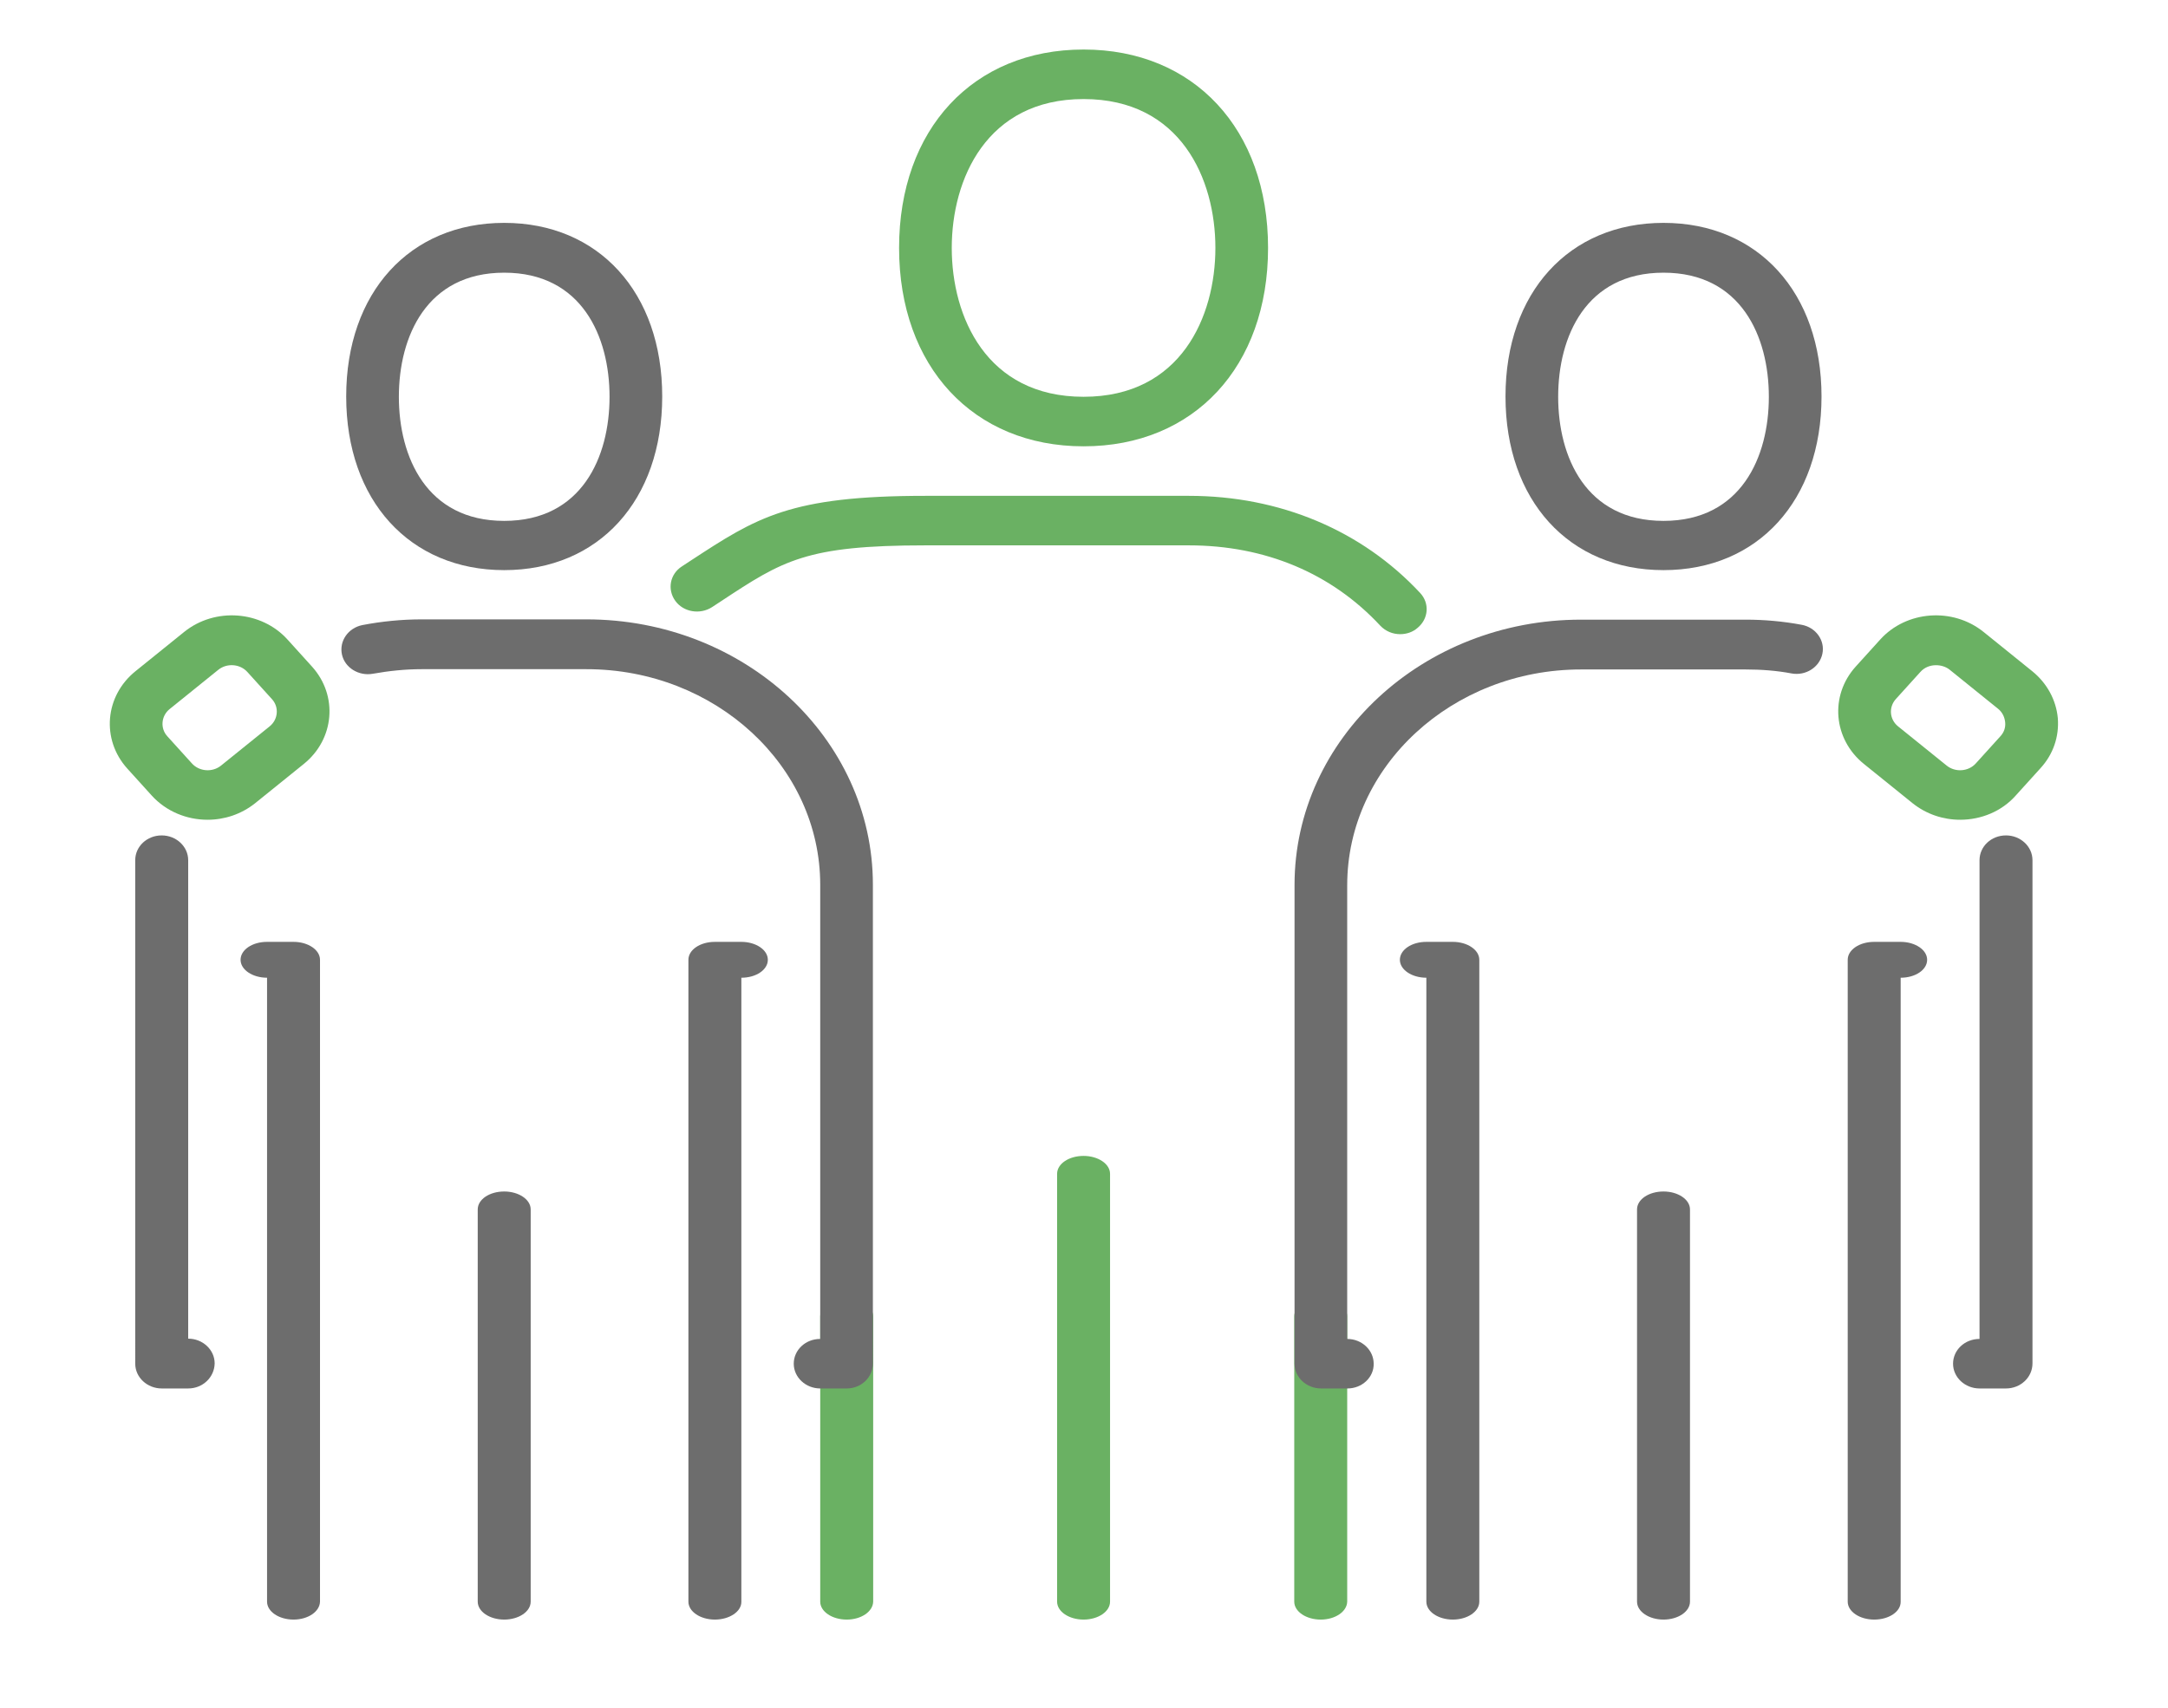 <?xml version="1.0" encoding="UTF-8"?> <svg xmlns="http://www.w3.org/2000/svg" xmlns:xlink="http://www.w3.org/1999/xlink" version="1.1" id="Layer_1" x="0px" y="0px" viewBox="0 0 761.5 600" style="enable-background:new 0 0 761.5 600;" xml:space="preserve"> <style type="text/css"> .st0{fill:#6AB163;} .st1{fill:#6D6D6D;} </style> <path class="st0" d="M297.4,569c-5.1,0-9.3-2.8-9.3-6.3V462.5c0-3.5,4.1-6.3,9.3-6.3c5.1,0,9.3,2.8,9.3,6.3v100.2 C306.6,566.2,302.5,569,297.4,569z"></path> <path class="st0" d="M463.9,569c-5.1,0-9.3-2.8-9.3-6.3V462.5c0-3.5,4.1-6.3,9.3-6.3c5.1,0,9.3,2.8,9.3,6.3v100.2 C473.1,566.2,469,569,463.9,569z"></path> <path class="st0" d="M380.6,569c-5.1,0-9.3-2.8-9.3-6.3V412.4c0-3.5,4.1-6.3,9.3-6.3c5.1,0,9.3,2.8,9.3,6.3v150.3 C389.9,566.2,385.7,569,380.6,569z"></path> <path class="st0" d="M491.8,222.8c-2.6,0-5.1-1-7-3c-17.1-18.4-40.4-28.2-67.2-28.2h-92.5c0,0-0.1,0-0.1,0c-41.9,0-50,5.3-71.7,19.6 l-3.2,2.1c-4.2,2.7-10,1.8-12.9-2.2c-2.9-4-1.9-9.4,2.3-12.1l3.2-2.1c23.1-15.1,34.7-22.7,82.3-22.7c0,0,0.1,0,0.1,0h92.5 c31.9,0,60.7,12.1,81.2,34.1c3.4,3.6,3,9.1-0.9,12.3C496.2,222.1,494,222.8,491.8,222.8z"></path> <path class="st0" d="M380.6,156.8c-38.7,0-64.8-28-64.8-69.7s26-69.7,64.8-69.7s64.8,28,64.8,69.7S419.4,156.8,380.6,156.8z M380.6,34.8c-34.1,0-46.3,28.2-46.3,52.3s12.1,52.3,46.3,52.3s46.3-28.2,46.3-52.3S414.8,34.8,380.6,34.8z"></path> <path class="st1" d="M297.4,487.8h-9.3c-5.1,0-9.3-3.9-9.3-8.7c0-4.8,4.1-8.7,9.3-8.7V310.9c0-41.8-36.8-75.8-82.1-75.8l-57.9,0 c-5.8,0-11.5,0.6-17.1,1.6c-5,0.9-9.9-2.1-10.9-6.8c-1-4.7,2.2-9.3,7.2-10.3c6.8-1.3,13.8-2,20.8-2l57.9,0 c55.5,0,100.6,41.8,100.6,93.2V479C306.6,483.9,302.5,487.8,297.4,487.8z"></path> <path class="st1" d="M66.1,487.8h-9.3c-5.1,0-9.3-3.9-9.3-8.7V302.2c0-4.8,4.1-8.7,9.3-8.7c5.1,0,9.3,3.9,9.3,8.7v168.1 c5.1,0,9.3,3.9,9.3,8.7C75.3,483.9,71.2,487.8,66.1,487.8z"></path> <path class="st1" d="M103.1,569c-5.1,0-9.3-2.8-9.3-6.3V343.5c-5.1,0-9.3-2.8-9.3-6.3s4.1-6.3,9.3-6.3h9.3c5.1,0,9.3,2.8,9.3,6.3 v225.5C112.3,566.2,108.2,569,103.1,569z"></path> <path class="st1" d="M177.1,569c-5.1,0-9.3-2.8-9.3-6.3V424.9c0-3.5,4.1-6.3,9.3-6.3c5.1,0,9.3,2.8,9.3,6.3v137.8 C186.4,566.2,182.2,569,177.1,569z"></path> <path class="st1" d="M177.1,200.3c-33.2,0-55.5-24.5-55.5-61s22.3-61,55.5-61s55.5,24.5,55.5,61S210.3,200.3,177.1,200.3z M177.1,95.8c-27.3,0-37,22.5-37,43.6s9.7,43.6,37,43.6s37-22.5,37-43.6S204.4,95.8,177.1,95.8z"></path> <path class="st1" d="M251.1,569c-5.1,0-9.3-2.8-9.3-6.3V337.2c0-3.5,4.1-6.3,9.3-6.3h9.3c5.1,0,9.3,2.8,9.3,6.3 c0,3.5-4.1,6.3-9.3,6.3v219.3C260.4,566.2,256.2,569,251.1,569z"></path> <path class="st0" d="M72.9,288c-7.3,0-14.5-2.9-19.6-8.5l-8.6-9.5c-9.2-10.2-7.9-25.5,2.9-34.2l17.1-13.8l0,0 c10.8-8.7,27.1-7.5,36.3,2.7l8.6,9.5c9.2,10.2,7.9,25.5-2.9,34.2l-17.1,13.8C84.7,286.1,78.8,288,72.9,288z M76.7,235.3l-17.1,13.8 c-3,2.4-3.4,6.8-0.8,9.6l8.6,9.5c2.6,2.9,7.2,3.2,10.2,0.8l17.1-13.8c3-2.4,3.4-6.8,0.8-9.6l-8.6-9.5 C84.3,233.2,79.7,232.9,76.7,235.3L76.7,235.3z"></path> <path class="st1" d="M473.3,487.8h-9.3c-5.1,0-9.3-3.9-9.3-8.7V310.9c0-51.4,45.1-93.2,100.6-93.2l57.9,0c6.6,0,13.2,0.6,19.6,1.8 c5,0.9,8.3,5.5,7.3,10.2c-1,4.7-5.8,7.8-10.8,6.9c-5.2-1-10.7-1.4-16.1-1.4l-57.9,0c-45.2,0-82.1,34-82.1,75.8v159.4 c5.1,0,9.3,3.9,9.3,8.7C482.6,483.9,478.4,487.8,473.3,487.8z"></path> <path class="st1" d="M704.6,487.8h-9.3c-5.1,0-9.3-3.9-9.3-8.7c0-4.8,4.1-8.7,9.3-8.7V302.2c0-4.8,4.1-8.7,9.3-8.7 c5.1,0,9.3,3.9,9.3,8.7v176.8C713.9,483.9,709.7,487.8,704.6,487.8z"></path> <path class="st1" d="M658.3,569c-5.1,0-9.3-2.8-9.3-6.3V337.2c0-3.5,4.1-6.3,9.3-6.3h9.3c5.1,0,9.3,2.8,9.3,6.3s-4.1,6.3-9.3,6.3 v219.3C667.6,566.2,663.5,569,658.3,569z"></path> <path class="st1" d="M584.3,569c-5.1,0-9.3-2.8-9.3-6.3V424.9c0-3.5,4.1-6.3,9.3-6.3c5.1,0,9.3,2.8,9.3,6.3v137.8 C593.6,566.2,589.4,569,584.3,569z"></path> <path class="st1" d="M584.3,200.3c-33.2,0-55.5-24.5-55.5-61s22.3-61,55.5-61s55.5,24.5,55.5,61S617.5,200.3,584.3,200.3z M584.3,95.8c-27.3,0-37,22.5-37,43.6s9.7,43.6,37,43.6c27.3,0,37-22.5,37-43.6S611.6,95.8,584.3,95.8z"></path> <path class="st1" d="M510.3,569c-5.1,0-9.3-2.8-9.3-6.3V343.5c-5.1,0-9.3-2.8-9.3-6.3c0-3.5,4.1-6.3,9.3-6.3h9.3 c5.1,0,9.3,2.8,9.3,6.3v225.5C519.6,566.2,515.4,569,510.3,569z"></path> <path class="st0" d="M688.5,288c-5.9,0-11.8-1.9-16.7-5.8l-17.1-13.8c-10.8-8.7-12.1-24-2.9-34.2l8.6-9.5 c9.2-10.2,25.5-11.4,36.3-2.7l0,0l17.1,13.8c5.2,4.2,8.4,10.1,9,16.5c0.5,6.5-1.6,12.7-6.1,17.6l-8.6,9.5 C703.1,285.1,695.8,288,688.5,288z M680,233.7c-2.1,0-4.1,0.8-5.5,2.4l-8.6,9.5c-2.6,2.9-2.2,7.2,0.8,9.6l17.1,13.8 c3,2.4,7.6,2.1,10.2-0.8l8.6-9.5c1.3-1.4,1.9-3.1,1.7-5c-0.2-1.8-1-3.5-2.5-4.7l-17.1-13.8C683.4,234.2,681.7,233.7,680,233.7z"></path> </svg> 